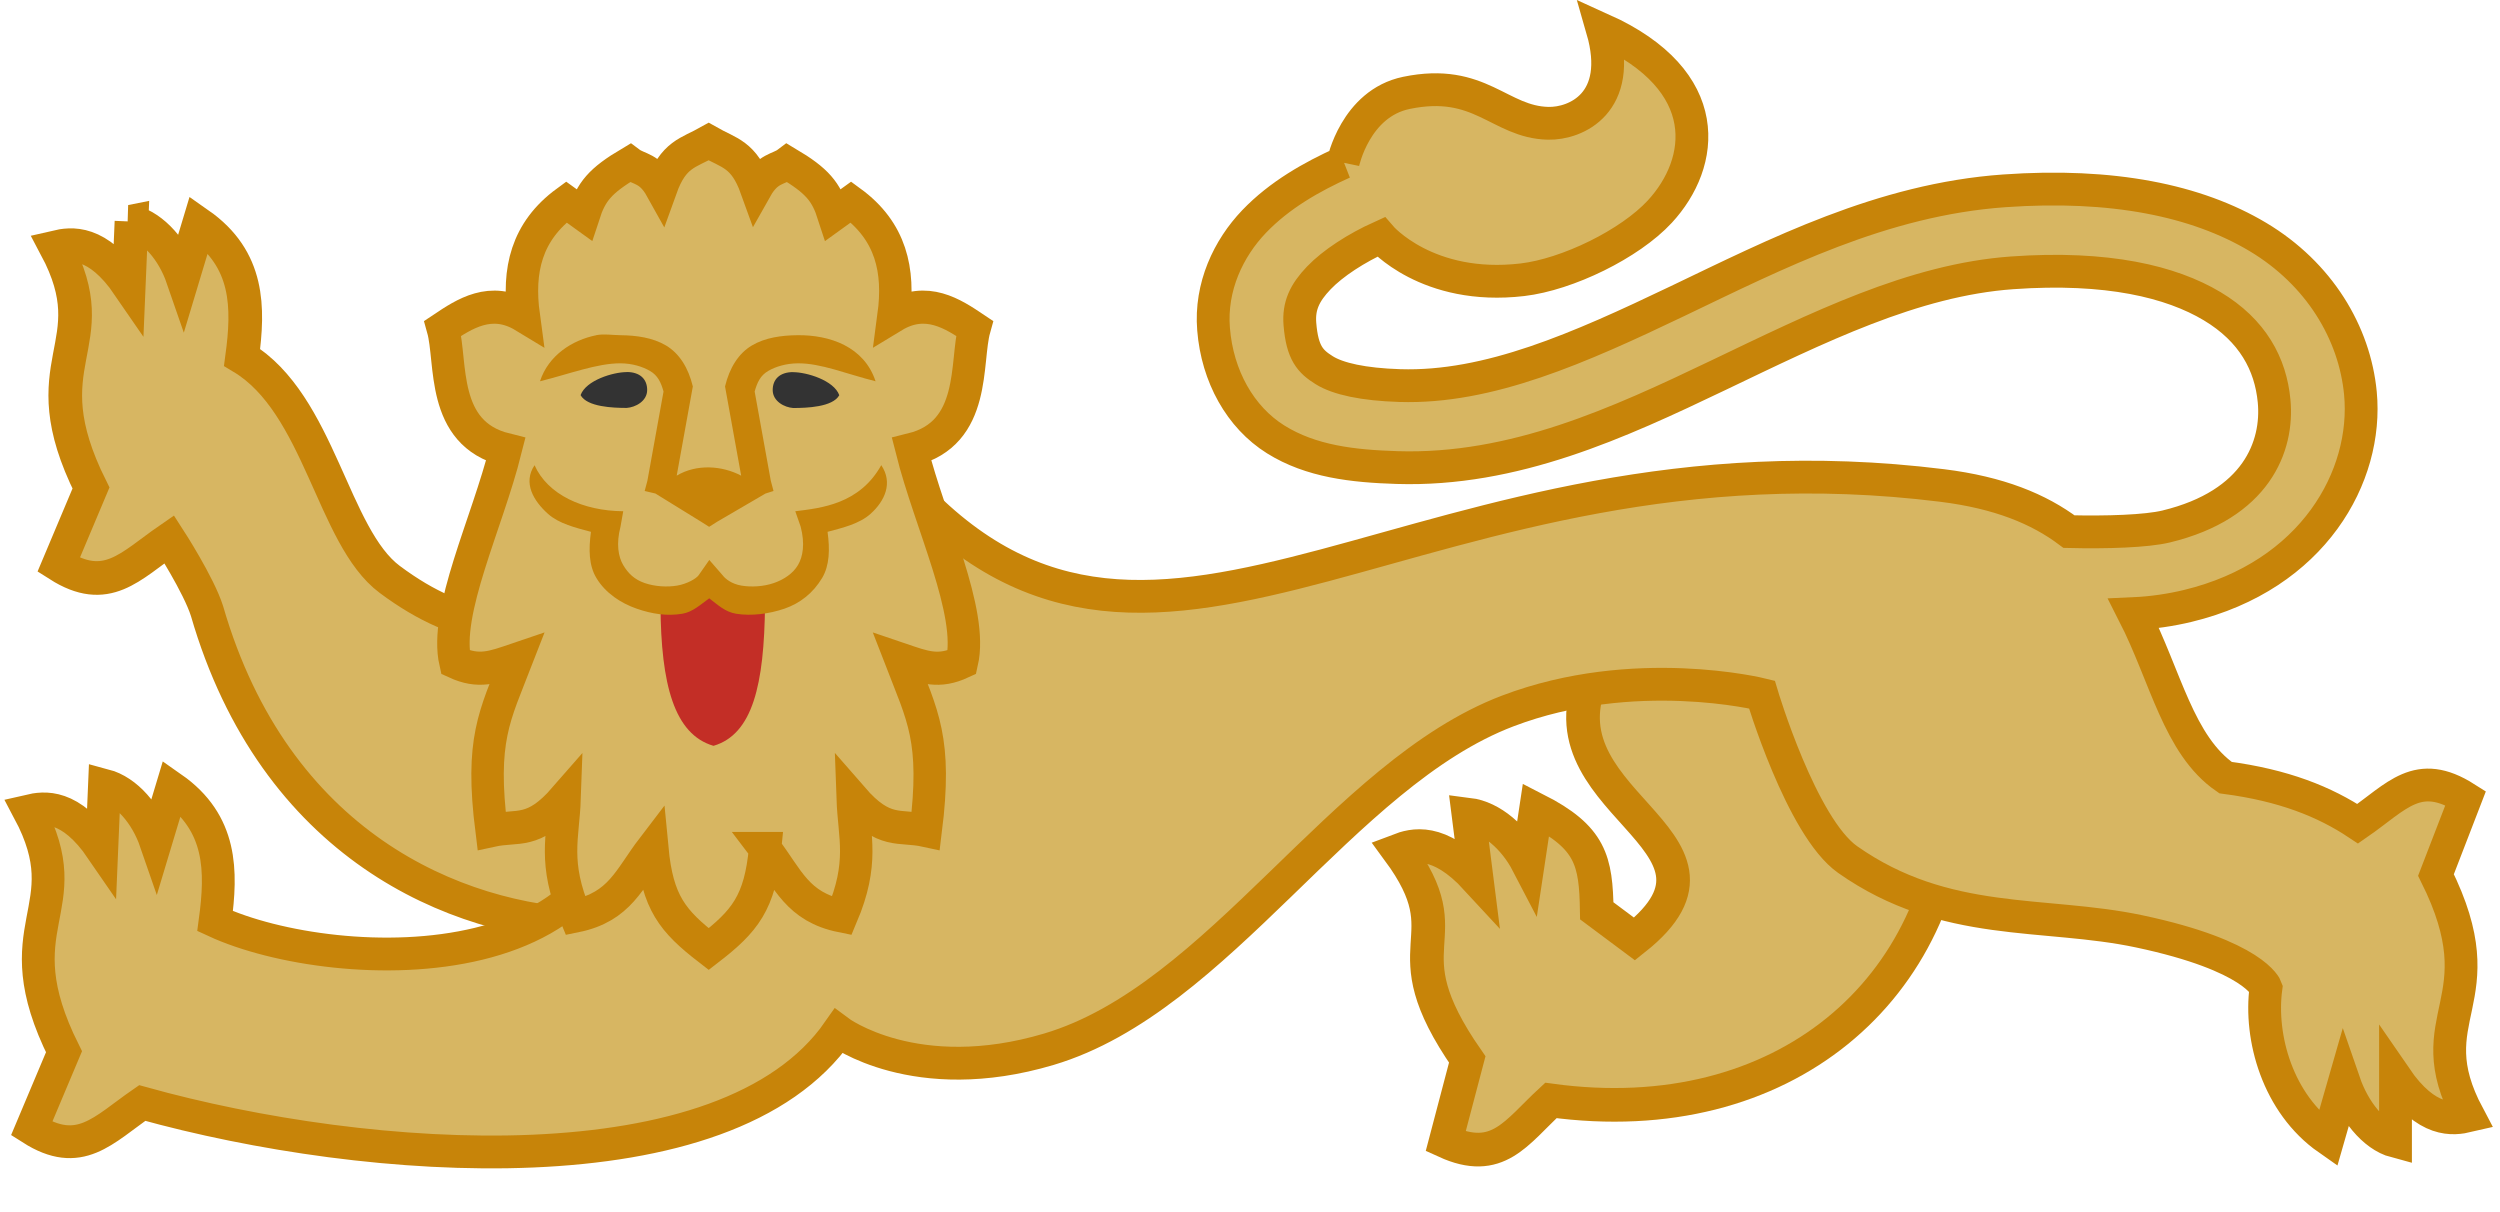 <?xml version="1.0" encoding="UTF-8" standalone="no"?><svg xmlns="http://www.w3.org/2000/svg" xmlns:xlink="http://www.w3.org/1999/xlink" fill="#000000" height="330.5" preserveAspectRatio="xMidYMid meet" version="1" viewBox="-1.2 -0.0 681.5 330.5" width="681.5" zoomAndPan="magnify"><g><g id="change1_2"><path d="m288.61 31.242-0.738 17.462c-8.579-12.523-15.68-11.454-19.862-10.477 14.589 27.415-7.886 30.647 9.562 65.658l-8.827 20.955c13.098 8.331 19.428 0.425 30.161-6.985 0 0 8.047 12.44 10.297 19.558 18.447 63.673 67.381 84.606 104.7 85.746 9.153-1.225 20.409-24.224 20.409-24.224l-13.299-74.724s-20.901 35.248-62.001 4.581c-15.642-11.672-19.07-47.822-40.248-60.529 1.833-13.613 1.922-26.736-11.77-36.321l-4.414 14.668c-2.606-7.55-7.91-13.757-13.976-15.367zm399.44 121.54c-19.504 36.862 45.159 46.416 10.297 74.04l-10.297-7.683c-0.224-13.722-1.587-19.972-16.571-27.62l-2.213 14.668c-3.706-7.124-9.938-12.493-16.183-13.271l2.213 17.462c-10.355-11.245-17.336-9.212-21.332-7.683 18.532 25.178-3.715 24.643 18.778 56.956l-5.883 22.352c14.207 6.487 19.169-2.399 28.688-11.176 63.55 8.669 108.17-30.51 109.61-85.914l-24.276-31.432z" fill="#d7b662" stroke="#c78409" stroke-width="9.175" transform="translate(-253.97 29.152)"/></g><g id="change1_3"><path d="m618.9 15.185c-8.409 3.799-17.311 8.777-24.276 16.065-6.965 7.288-11.978 17.755-11.035 29.336 1.028 12.827 7.282 24.004 16.92 30.035 9.638 6.031 21.1 7.306 33.103 7.683 31.878 1.004 60.41-12.165 87.54-25.146 27.128-12.98 53.244-26.03 80.182-27.939 25.964-1.842 43.333 2.446 54.435 9.08s15.968 15.82 16.92 25.844c1.185 12.356-4.848 28.281-29.426 34.226-5.418 1.31-16.292 1.645-26.482 1.397-8.232-6.178-19.055-10.641-34.573-12.573-142.03-17.682-213.03 75.45-281.68 0.838 0 0-58.101 33.65-78.309 66.149 10.894 70.196-77.779 67.035-110.81 51.757 1.833-13.613 1.945-26.736-11.77-36.321l-4.414 14.668c-2.606-7.55-7.908-13.757-13.976-15.367l-0.738 17.462c-8.576-12.523-15.677-11.454-19.862-10.477 14.591 27.415-7.883 30.647 9.564 65.658l-8.829 20.955c13.1 8.331 19.43 0.425 30.161-6.985 61.552 17.134 159.24 24.34 189.79-19.558 0 0 20.964 15.746 57.383 4.889 46.469-13.852 79.786-74.973 125.05-92.2 34.547-13.147 69.294-4.486 69.294-4.486s10.738 36.104 23.391 44.998c26.652 18.735 53.418 14.042 79.446 19.558 31.478 6.67 34.573 15.367 34.573 15.367-1.833 13.612 3.21 31.624 16.92 41.211l4.412-15.367c2.606 7.55 7.91 14.456 13.979 16.065v-17.462c8.574 12.515 15.677 11.461 19.862 10.477-14.591-27.414 8.617-30.646-8.829-65.658l8.094-20.955c-13.1-8.33-18.695-0.425-29.426 6.985-9.014-5.995-20.166-10.483-36.046-12.573-12.821-8.842-16.27-27.572-25.009-44.703 5.022-0.224 10.157-0.992 14.712-2.094 34.274-8.291 49.216-35.421 47.079-57.974-1.565-16.493-11.256-32.63-27.953-42.608-16.697-9.977-39.663-14.663-69.149-12.573-33.319 2.362-62.102 17.16-89.011 30.035s-51.538 23.812-75.767 23.05c-9.895-0.311-16.824-1.828-20.597-4.191-3.775-2.362-5.979-4.66-6.62-12.573-0.402-4.946 1.296-8.55 5.148-12.573 3.845-4.023 10.239-8.157 16.92-11.176 0 0 12.622 14.71 38.57 11.667 12.278-1.439 29.296-9.734 37.459-18.561 12.32-13.321 15.315-35.7-15.637-49.654 5.778 20.034-7.22 25.73-14.779 25.564-13.324-0.295-18.532-12.464-38.653-8.293-13.93 2.888-17.26 19.02-17.26 19.02z" fill="#d7b662" stroke="#c78409" stroke-width="8.941" transform="translate(-253.97 29.152)"/></g><g stroke-width="0.404"><g id="change1_1"><path d="m2199 126.72c0.288 0.369 0.402 0.714 0.956 0.823 0.282-0.652 0.153-0.961 0.136-1.434 0.394 0.444 0.577 0.32 0.91 0.391 0.142-1.11-0.039-1.393-0.313-2.087 0.295 0.098 0.469 0.169 0.764 0.035 0.144-0.617-0.394-1.687-0.627-2.593 0.816-0.197 0.666-1.07 0.783-1.479-0.265-0.174-0.599-0.393-1.008-0.15 0.076-0.555-0.029-1.032-0.53-1.39l-0.218 0.154c-0.092-0.28-0.198-0.411-0.575-0.63-0.109 0.081-0.245 0.058-0.388 0.307-0.154-0.419-0.336-0.425-0.592-0.568-0.256 0.142-0.438 0.148-0.592 0.568-0.142-0.25-0.279-0.227-0.388-0.307-0.377 0.219-0.482 0.35-0.575 0.63l-0.218-0.154c-0.501 0.359-0.607 0.836-0.53 1.39-0.409-0.243-0.743-0.023-1.008 0.15 0.117 0.409-0.033 1.281 0.783 1.479-0.232 0.906-0.771 1.976-0.627 2.593 0.295 0.133 0.469 0.063 0.764-0.035-0.275 0.694-0.455 0.977-0.313 2.087 0.332-0.071 0.515 0.053 0.91-0.391-0.017 0.473-0.146 0.782 0.136 1.434 0.554-0.11 0.668-0.454 0.956-0.823 0.064 0.661 0.252 0.886 0.703 1.227 0.451-0.341 0.639-0.566 0.703-1.227z" fill="#d7b662" stroke="#c78409" transform="matrix(21.886 0 0 22.352 -47919.97 -2601.148)"/></g><g id="change2_1"><path d="m2199 123.75c-0.01 0.974-0.154 1.578-0.642 1.718-0.488-0.14-0.655-0.744-0.66-1.718l0.66-0.167z" fill="#c32e26" transform="matrix(21.886 0 0 22.352 -47919.97 -2601.148)"/></g><g id="change3_1"><path color="#000000" d="m2196.9 120.46c-0.301 0.059-0.597 0.245-0.703 0.562 0.359-0.087 0.714-0.221 1.004-0.219 0.145 1e-3 0.274 0.04 0.368 0.094 0.094 0.054 0.135 0.137 0.167 0.25l-0.201 1.088-0.034 0.125 0.134 0.031 0.569 0.344 0.1 0.062 0.1-0.062 0.602-0.344 0.1-0.031-0.034-0.125-0.201-1.088c0.032-0.113 0.073-0.196 0.167-0.25 0.094-0.054 0.223-0.092 0.368-0.094 0.29-3e-3 0.612 0.131 0.971 0.219-0.142-0.423-0.57-0.566-0.971-0.562-0.201 2e-3 -0.403 0.029-0.569 0.125-0.166 0.096-0.279 0.272-0.335 0.5l0.201 1.088c-0.236-0.122-0.554-0.146-0.803 0l0.201-1.088c-0.056-0.228-0.169-0.404-0.335-0.5-0.166-0.096-0.369-0.123-0.569-0.125-0.1-1e-3 -0.201-0.019-0.301 0zm-0.77 1.585c-0.149 0.216-0.012 0.437 0.167 0.594 0.137 0.12 0.343 0.169 0.535 0.219-0.03 0.217-0.026 0.41 0.067 0.562 0.113 0.186 0.308 0.309 0.502 0.375 0.194 0.066 0.38 0.093 0.569 0.062 0.13-0.021 0.232-0.116 0.335-0.188 0.106 0.079 0.198 0.166 0.335 0.188 0.189 0.03 0.408 3e-3 0.603-0.062 0.194-0.066 0.355-0.189 0.469-0.375 0.092-0.153 0.097-0.346 0.067-0.562 0.192-0.05 0.399-0.099 0.535-0.219 0.179-0.157 0.282-0.378 0.134-0.594-0.271 0.476-0.749 0.523-1.071 0.562l0.067 0.188c0.056 0.21 0.028 0.367-0.034 0.469-0.061 0.101-0.173 0.176-0.301 0.219-0.128 0.043-0.279 0.051-0.402 0.031-0.123-0.02-0.203-0.084-0.234-0.125l-0.167-0.188-0.134 0.188c-0.031 0.041-0.145 0.105-0.268 0.125-0.123 0.02-0.274 0.012-0.402-0.031-0.128-0.043-0.206-0.117-0.268-0.219-0.061-0.101-0.09-0.258-0.034-0.469l0.034-0.188c-0.502-4e-3 -0.942-0.203-1.105-0.562z" fill="#c78409" style="block-progression:tb;text-decoration-line:none;text-indent:0;text-transform:none" transform="matrix(21.886 0 0 22.352 -47919.97 -2601.148)"/></g><g id="change4_1"><path d="m419.25 240.03c-0.164 0-0.497 0.1-0.562 0.281 0.08 0.145 0.399 0.156 0.562 0.156 0.105-7e-3 0.25-0.081 0.25-0.219 0-0.131-0.086-0.219-0.25-0.219zm2.031 0c-0.164 0-0.25 0.088-0.25 0.219 0 0.138 0.145 0.212 0.25 0.219 0.164 0 0.482-0.011 0.562-0.156-0.065-0.182-0.399-0.281-0.562-0.281z" fill="#333333" transform="matrix(22.352 0 0 22.352 -9201.447 -5263.718)"/></g></g></g></svg>